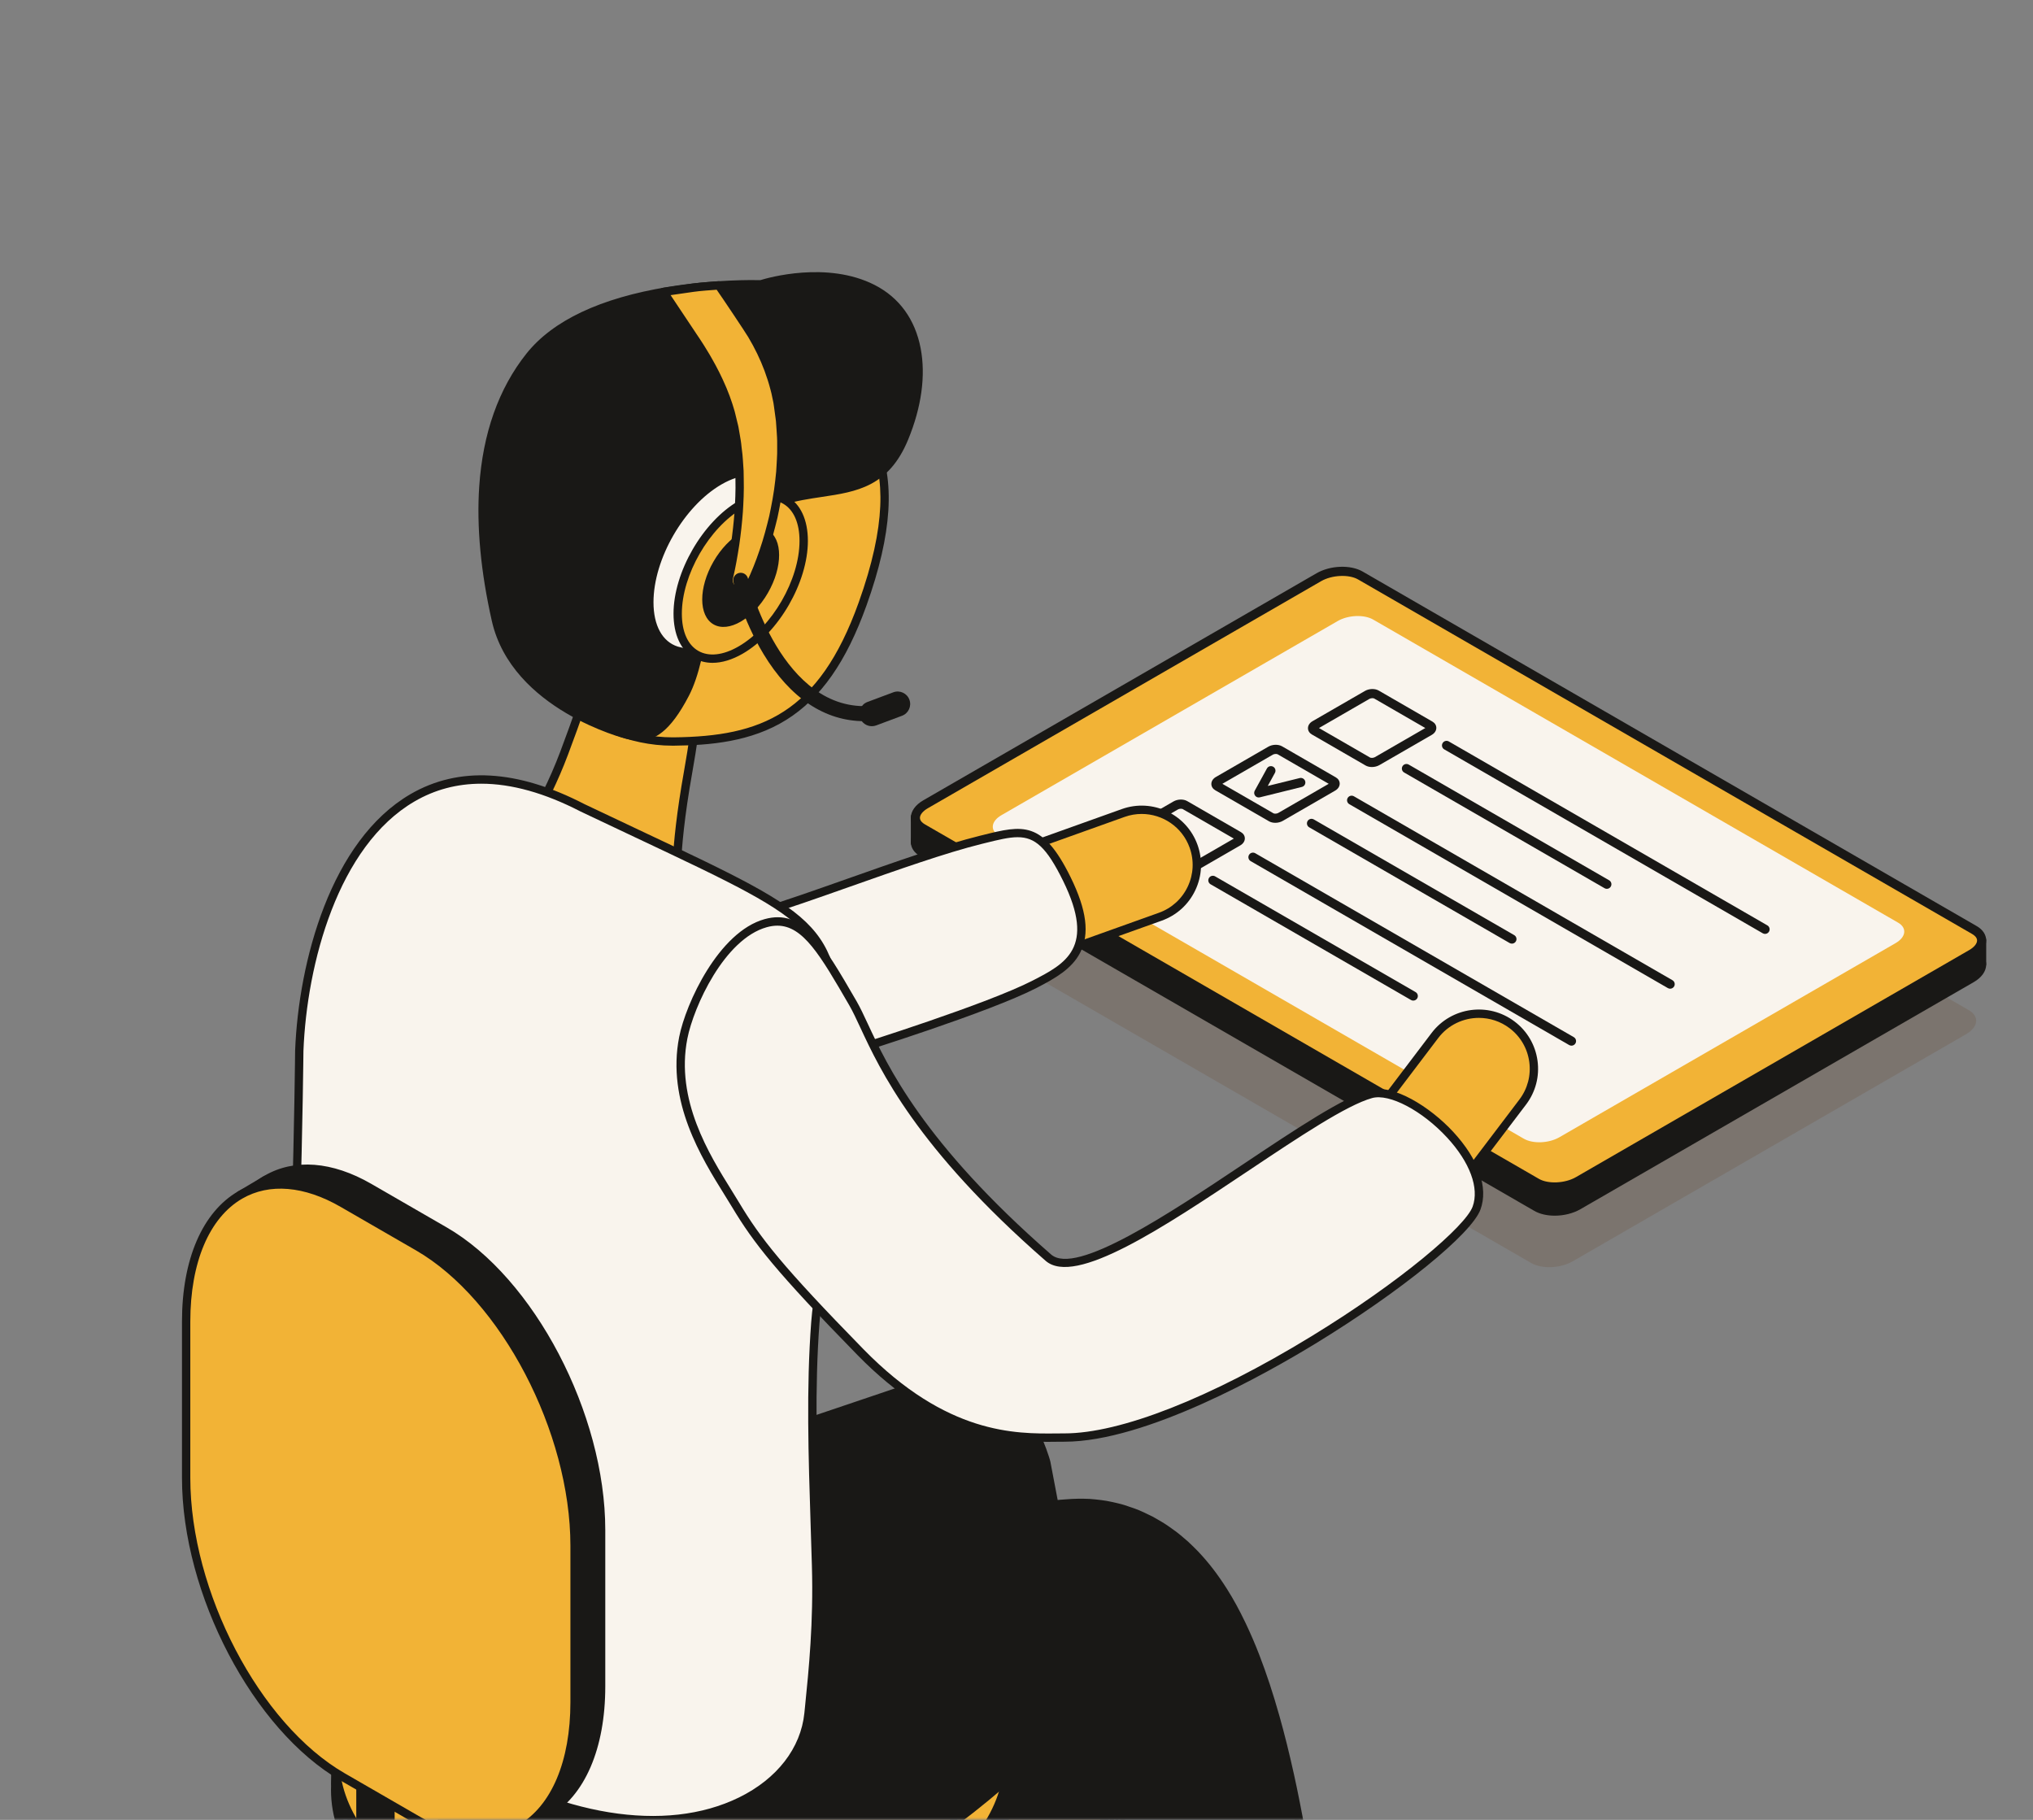 <?xml version="1.0" encoding="UTF-8"?> <svg xmlns="http://www.w3.org/2000/svg" width="391" height="350" viewBox="0 0 391 350" fill="none"><rect x="0" y="0" width="391" height="350" fill="#808080" stroke="none"/> <mask id="mask0" mask-type="alpha" maskUnits="userSpaceOnUse" x="0" y="0" width="391" height="350"> <rect width="391" height="350" fill="#C4C4C4"></rect> </mask> <g mask="url(#mask0)"> <path d="M129.874 457.172C126.065 457.172 122.976 454.082 122.976 450.274V354.107C122.976 350.299 126.065 347.21 129.874 347.21C133.682 347.21 136.772 350.299 136.772 354.107V450.274C136.772 454.085 133.682 457.172 129.874 457.172Z" fill="#191816"></path> <path d="M212.385 377.727C212.472 385.764 192.125 384.84 192.173 378.625C192.24 369.648 192.468 340.982 192.468 340.982C201.253 330.985 212.385 337.077 212.385 345.769V377.727Z" fill="#F2B336"></path> <path d="M202.244 384.327C199.206 384.327 196.145 383.708 194.015 382.476C191.817 381.202 191.365 379.675 191.371 378.622C191.438 369.645 191.666 340.976 191.666 340.976C191.666 340.783 191.74 340.597 191.865 340.453C196.068 335.669 201.432 333.892 206.222 335.695C210.39 337.264 213.188 341.313 213.188 345.769V377.724C213.207 379.72 212.158 381.391 210.149 382.562C208.131 383.74 205.199 384.327 202.244 384.327ZM193.267 341.29C193.241 344.373 193.039 370.197 192.975 378.632C192.969 379.55 193.588 380.374 194.817 381.086C198.532 383.239 205.728 383.284 209.341 381.176C210.842 380.3 211.6 379.142 211.583 377.737C211.583 377.734 211.583 377.73 211.583 377.727V345.769C211.583 341.98 209.2 338.534 205.654 337.196C201.593 335.666 196.979 337.196 193.267 341.29Z" fill="#191816"></path> <path d="M201.237 281.314L214.07 348.811C215.459 356.122 217.188 375.186 203.328 374.121C189.308 373.046 188.904 365.712 187.967 355.352L167.453 289.78C164.578 280.585 169.471 269.937 178.894 267.925C188.567 265.859 196.524 271.207 199.199 275.965C199.979 277.345 201.111 280.666 201.237 281.314Z" fill="#191816"></path> <path d="M204.416 374.965C204.041 374.965 203.659 374.949 203.267 374.92C188.82 373.813 188.114 365.94 187.219 355.975L187.178 355.506L166.689 290.015C165.12 284.993 165.756 279.305 168.39 274.794C170.735 270.777 174.405 268.057 178.727 267.136C189.411 264.855 197.383 271.095 199.902 275.567C200.72 277.024 201.881 280.409 202.026 281.16C202.026 281.16 202.026 281.16 202.026 281.163L214.859 348.66C215.594 352.519 217.557 365.593 212.016 371.788C210.13 373.9 207.576 374.965 204.416 374.965ZM183.125 268.275C181.816 268.275 180.456 268.41 179.061 268.708C175.185 269.536 171.887 271.984 169.772 275.606C167.363 279.732 166.782 284.942 168.22 289.536L188.734 355.108C188.75 355.163 188.763 355.217 188.766 355.275L188.817 355.827C189.709 365.754 190.299 372.311 203.392 373.316C206.562 373.563 209.062 372.684 210.823 370.714C216.001 364.923 213.781 351.573 213.284 348.955L200.45 281.458C200.345 280.909 199.241 277.662 198.503 276.353C196.408 272.638 190.559 268.275 183.125 268.275Z" fill="#191816"></path> <path d="M129.187 381.587C164.934 381.587 193.912 364.855 193.912 344.216C193.912 323.577 164.934 306.845 129.187 306.845C93.44 306.845 64.462 323.577 64.462 344.216C64.462 364.855 93.44 381.587 129.187 381.587Z" fill="#191816"></path> <path d="M129.187 382.36C112.468 382.36 95.746 378.686 83.019 371.336C70.535 364.13 63.66 354.499 63.66 344.219C63.66 333.94 70.535 324.308 83.019 317.099C108.477 302.402 149.9 302.402 175.358 317.099C187.842 324.305 194.717 333.937 194.717 344.216C194.717 354.496 187.842 364.127 175.358 371.336C162.627 378.683 145.906 382.36 129.187 382.36ZM83.818 369.947C108.833 384.391 149.537 384.388 174.553 369.947C186.52 363.036 193.11 353.899 193.11 344.216C193.11 334.533 186.52 325.396 174.553 318.488C149.537 304.045 108.833 304.045 83.818 318.488C71.851 325.399 65.261 334.537 65.261 344.219C65.264 353.902 71.854 363.039 83.818 369.947Z" fill="#191816"></path> <path d="M64.494 339.153V343.039L66.438 348.634L64.494 339.153Z" fill="#191816"></path> <path d="M66.435 349.436C66.102 349.436 65.793 349.227 65.678 348.897L63.734 343.298C63.705 343.215 63.689 343.125 63.689 343.035V339.153C63.689 338.743 64 338.396 64.411 338.354C64.821 338.313 65.194 338.589 65.277 338.993L67.221 348.473C67.305 348.887 67.054 349.295 66.647 349.407C66.58 349.426 66.506 349.436 66.435 349.436Z" fill="#191816"></path> <path d="M193.886 343.148L193.893 339.047L191.743 349.163L193.886 343.148Z" fill="#191816"></path> <path d="M191.746 349.965C191.672 349.965 191.602 349.956 191.528 349.933C191.121 349.818 190.874 349.407 190.963 348.996L193.113 338.881C193.2 338.48 193.575 338.21 193.982 338.249C194.39 338.29 194.701 338.637 194.701 339.047L194.695 343.144C194.695 343.234 194.679 343.327 194.647 343.411L192.503 349.426C192.385 349.76 192.077 349.965 191.746 349.965Z" fill="#191816"></path> <path d="M129.187 375.5C164.934 375.5 193.912 358.769 193.912 338.13C193.912 317.491 164.934 300.759 129.187 300.759C93.44 300.759 64.462 317.491 64.462 338.13C64.462 358.769 93.44 375.5 129.187 375.5Z" fill="#F2B336"></path> <path d="M129.187 376.274C112.465 376.274 95.746 372.6 83.019 365.25C70.535 358.044 63.66 348.413 63.66 338.13C63.66 327.85 70.535 318.219 83.019 311.01C108.477 296.312 149.9 296.312 175.358 311.01C187.842 318.216 194.717 327.847 194.717 338.13C194.717 348.409 187.842 358.041 175.358 365.25C162.627 372.597 145.906 376.274 129.187 376.274ZM83.818 363.861C108.833 378.301 149.537 378.301 174.553 363.861C186.52 356.95 193.11 347.813 193.11 338.13C193.11 328.447 186.52 319.31 174.553 312.399C149.537 297.955 108.833 297.955 83.818 312.399C71.851 319.31 65.261 328.447 65.261 338.13C65.264 347.813 71.854 356.95 83.818 363.861Z" fill="#191816"></path> <path d="M121.339 320.263L122.69 319.56L123.961 318.912L126.47 317.651L131.471 315.19C134.805 313.57 138.148 311.985 141.513 310.429C148.241 307.314 155.062 304.314 162.06 301.455C169.092 298.613 176.228 295.889 184.033 293.496C187.957 292.305 192.006 291.182 196.658 290.278C197.861 290.059 198.975 289.832 200.322 289.658L202.263 289.399C202.94 289.322 203.704 289.264 204.416 289.203L205.504 289.123L205.776 289.103L206.152 289.081C206.521 289.065 206.89 289.052 207.259 289.049C208 289.039 208.738 289.039 209.472 289.078C210.207 289.132 210.945 289.206 211.676 289.299C212.418 289.382 213.12 289.52 213.82 289.678C214.516 289.832 215.228 289.998 215.899 290.194C216.547 290.396 217.195 290.614 217.833 290.849C218.148 290.964 218.478 291.086 218.776 291.211L219.646 291.599C220.223 291.863 220.795 292.138 221.359 292.427C221.869 292.71 222.376 293.001 222.877 293.303C223.38 293.605 223.881 293.916 224.301 294.217C224.741 294.522 225.177 294.837 225.607 295.154C226.059 295.478 226.393 295.777 226.785 296.094L227.901 297.05C228.549 297.663 229.226 298.305 229.816 298.924C232.168 301.407 233.849 303.765 235.274 306.011C236.695 308.264 237.812 310.397 238.813 312.486C239.804 314.568 240.673 316.605 241.44 318.594C242.977 322.579 244.206 326.435 245.277 330.237C246.352 334.042 247.26 337.787 248.085 341.508C249.718 348.948 250.975 356.289 252.034 363.61C252.56 367.271 253.032 370.925 253.455 374.586C253.667 376.415 253.866 378.247 254.052 380.085L254.322 382.854L254.578 385.729C255.262 393.358 249.66 398.023 242.03 398.706C235.052 399.332 228.787 396.746 227.253 390.108L227.15 389.665L226.598 387.288L226.005 384.811C225.601 383.156 225.184 381.5 224.757 379.845C223.9 376.534 223.002 373.235 222.059 369.966C220.169 363.428 218.112 356.982 215.822 350.803C214.676 347.72 213.476 344.697 212.206 341.813C210.939 338.929 209.597 336.173 208.208 333.706C207.711 332.839 207.647 332.814 206.559 332.018C204.763 331.078 202.757 334.02 200.816 335.81C195.523 340.697 187.389 347.861 181.868 351.509C176.478 355.07 160.77 369.312 138.328 370.605C108.307 372.337 85.255 349.686 75.245 341.258C75.245 341.258 105.516 331.575 116.841 323.006C117.968 322.152 119.142 321.408 120.351 320.766L121.339 320.263Z" fill="#191816"></path> <path d="M240.032 399.595C232.941 399.595 227.83 396.143 226.473 390.285L225.819 387.468L225.228 384.997C224.834 383.377 224.414 381.712 223.984 380.044C223.114 376.678 222.206 373.364 221.289 370.188C219.229 363.065 217.195 356.815 215.071 351.082C213.823 347.726 212.645 344.8 211.474 342.137C210.149 339.125 208.818 336.42 207.512 334.097C207.121 333.417 207.121 333.417 206.213 332.756L206.145 332.708C205.289 332.332 203.935 333.757 202.735 335.018C202.289 335.486 201.824 335.974 201.362 336.401C197.701 339.779 188.522 348.076 182.311 352.179C181.55 352.68 180.546 353.427 179.381 354.29C172.384 359.481 157.818 370.284 138.376 371.407C126.393 372.1 114.076 368.972 101.775 362.115C91.483 356.379 83.154 349.157 77.642 344.377C76.593 343.465 75.602 342.609 74.732 341.874C74.507 341.685 74.405 341.393 74.463 341.104C74.52 340.818 74.726 340.584 75.005 340.494C75.306 340.398 105.275 330.754 116.36 322.367C117.506 321.501 118.721 320.725 119.979 320.061L123.595 318.197L126.11 316.932L131.115 314.468C134.462 312.842 137.846 311.238 141.177 309.698C148.309 306.396 155.04 303.454 161.758 300.708C167.96 298.199 175.426 295.292 183.799 292.726C187.274 291.67 191.499 290.461 196.507 289.485C196.783 289.434 197.043 289.386 197.303 289.338C198.211 289.168 199.151 288.994 200.223 288.856L202.161 288.596C202.744 288.529 203.364 288.478 203.964 288.43L206.113 288.276C206.498 288.26 206.877 288.247 207.252 288.24C207.968 288.231 208.738 288.228 209.524 288.269C210.287 288.324 211.041 288.401 211.786 288.497C212.45 288.574 213.136 288.693 214.002 288.885C214.651 289.03 215.411 289.206 216.13 289.415C216.803 289.626 217.467 289.851 218.116 290.085L218.26 290.136C218.542 290.242 218.831 290.348 219.097 290.461L219.983 290.855C220.576 291.128 221.16 291.41 221.731 291.699C222.277 292.001 222.797 292.302 223.3 292.604C223.737 292.864 224.298 293.207 224.783 293.557C225.212 293.855 225.658 294.176 226.095 294.497C226.441 294.744 226.727 294.984 227.006 295.215C227.102 295.295 227.202 295.379 227.301 295.459L228.43 296.425C228.44 296.434 228.45 296.441 228.459 296.45C229.178 297.127 229.82 297.74 230.407 298.353C232.457 300.515 234.17 302.739 235.964 305.562C237.218 307.545 238.357 309.63 239.55 312.12C240.529 314.177 241.421 316.252 242.204 318.286C243.593 321.883 244.854 325.714 246.063 330C247.042 333.462 247.963 337.164 248.88 341.316C250.369 348.098 251.665 355.349 252.839 363.476C253.353 367.04 253.834 370.743 254.264 374.474C254.476 376.315 254.678 378.17 254.861 379.986L255.13 382.758L255.387 385.639C255.733 389.515 254.559 392.883 251.992 395.379C249.602 397.702 246.188 399.124 242.114 399.486C241.398 399.566 240.705 399.595 240.032 399.595ZM205.837 331.027C206.2 331.027 206.562 331.113 206.931 331.306C206.967 331.325 207.002 331.344 207.034 331.37L207.159 331.46C208.208 332.227 208.365 332.361 208.908 333.305C210.242 335.679 211.599 338.428 212.944 341.489C214.131 344.178 215.318 347.132 216.579 350.52C218.719 356.292 220.762 362.577 222.835 369.742C223.756 372.931 224.667 376.264 225.54 379.643C225.973 381.317 226.393 382.992 226.791 384.622L227.384 387.099L228.039 389.925C229.348 395.581 234.555 398.565 241.963 397.904C249.74 397.208 254.379 392.457 253.783 385.796L253.526 382.921L253.256 380.159C253.074 378.353 252.871 376.508 252.66 374.673C252.23 370.954 251.752 367.271 251.242 363.72C250.071 355.631 248.784 348.419 247.305 341.675C246.394 337.552 245.479 333.882 244.511 330.449C243.314 326.214 242.066 322.428 240.696 318.877C239.929 316.878 239.053 314.841 238.094 312.823C236.929 310.391 235.819 308.36 234.6 306.432C233.432 304.593 231.767 302.139 229.239 299.47C228.687 298.889 228.065 298.298 227.368 297.641L226.268 296.701C226.175 296.627 226.075 296.54 225.973 296.457C225.706 296.236 225.453 296.024 225.145 295.802C224.712 295.482 224.279 295.17 223.849 294.872C223.406 294.551 222.88 294.234 222.472 293.99C221.982 293.695 221.481 293.406 220.974 293.127C220.448 292.86 219.883 292.588 219.319 292.328L218.456 291.943C218.228 291.847 217.962 291.75 217.702 291.654L217.561 291.603C216.938 291.375 216.3 291.16 215.664 290.961C215.007 290.769 214.275 290.602 213.653 290.461C212.844 290.281 212.209 290.169 211.593 290.098C210.868 290.005 210.14 289.931 209.421 289.88C208.699 289.841 207.961 289.845 207.275 289.854C206.915 289.861 206.553 289.87 206.19 289.886L205.561 289.925L204.089 290.037C203.502 290.085 202.895 290.133 202.356 290.197L200.428 290.457C199.398 290.589 198.522 290.752 197.595 290.923C197.332 290.971 197.069 291.019 196.803 291.067C191.878 292.026 187.701 293.22 184.268 294.262C175.955 296.81 168.531 299.704 162.361 302.197C155.669 304.93 148.96 307.863 141.85 311.154C138.53 312.691 135.155 314.292 131.821 315.912L126.826 318.37L123.056 320.272L121.712 320.972C121.712 320.972 121.712 320.972 121.708 320.972L120.727 321.479C119.552 322.101 118.407 322.829 117.332 323.644C107.271 331.254 82.965 339.558 76.862 341.572C77.443 342.073 78.059 342.606 78.694 343.157C90.058 353.013 111.214 371.362 138.286 369.799C157.254 368.705 171.556 358.095 178.429 352.997C179.612 352.118 180.633 351.361 181.428 350.835C187.54 346.796 196.645 338.566 200.274 335.217C200.698 334.825 201.144 334.36 201.57 333.908C202.876 332.544 204.32 331.027 205.837 331.027Z" fill="#191816"></path> <path d="M174.078 267.203C182.474 262.776 192.869 265.991 197.297 274.387C201.307 281.991 199.042 291.234 192.346 296.197L123.608 347.274C113.065 355.105 94.999 352.426 83.106 346.853C69.101 340.292 53.057 312.694 63.599 304.863C64.555 304.154 174.078 267.203 174.078 267.203Z" fill="#191816"></path> <path d="M106.289 352.981C98.15 352.981 89.567 350.771 82.766 347.582C72.197 342.631 60.67 326.294 59.492 314.6C59.021 309.925 60.275 306.335 63.121 304.221C64.077 303.512 140.763 277.598 173.764 266.462C177.999 264.248 182.843 263.806 187.415 265.217C192.006 266.639 195.766 269.76 198.009 274.011C200.024 277.833 200.598 282.257 199.619 286.46C198.654 290.621 196.241 294.307 192.824 296.839L124.086 347.919C119.244 351.515 112.914 352.981 106.289 352.981ZM64.026 305.546C61.661 307.336 60.673 310.327 61.087 314.436C62.197 325.467 73.481 341.46 83.446 346.128C89.683 349.051 97.139 350.931 103.905 351.29C111.817 351.708 118.462 350.097 123.13 346.632L191.868 295.555C198.298 290.788 200.325 281.849 196.588 274.762C194.547 270.893 191.121 268.047 186.94 266.754C182.76 265.461 178.326 265.872 174.453 267.916C174.415 267.935 174.376 267.954 174.335 267.967C137.221 280.486 66.695 304.356 64.026 305.546ZM64.077 305.511C64.074 305.514 64.067 305.517 64.064 305.52C64.067 305.517 64.074 305.514 64.077 305.511ZM174.078 267.203H174.081H174.078Z" fill="#191816"></path> <g opacity="0.4"> <path opacity="0.4" d="M294.493 242.908L176.383 174.718C174.335 173.538 174.591 171.472 176.956 170.105L252.594 126.436C254.959 125.072 258.536 124.921 260.58 126.105L378.687 194.295C380.735 195.476 380.479 197.542 378.114 198.909L302.479 242.574C300.114 243.941 296.538 244.089 294.493 242.908Z" fill="#653814"></path> </g> <path d="M295.54 232.121L177.434 163.932C175.385 162.751 175.642 160.685 178.006 159.318L253.645 115.649C256.009 114.286 259.586 114.135 261.631 115.319L379.737 183.509C381.786 184.689 381.529 186.755 379.165 188.122L303.526 231.791C301.165 233.154 297.588 233.302 295.54 232.121Z" fill="#191816"></path> <path d="M299.018 233.801C297.563 233.801 296.169 233.499 295.101 232.884L176.994 164.694C175.821 164.016 175.174 163.036 175.174 161.929C175.174 160.667 176.046 159.438 177.571 158.559L253.206 114.89C255.851 113.362 259.748 113.218 262.07 114.56L380.176 182.75C381.35 183.428 381.996 184.408 381.996 185.515C381.996 186.776 381.125 188.006 379.6 188.884L303.965 232.55C302.535 233.379 300.736 233.801 299.018 233.801ZM295.979 231.363C297.75 232.385 301.007 232.234 303.087 231.032L378.725 187.363C379.674 186.815 380.243 186.123 380.243 185.515C380.243 184.939 379.73 184.521 379.301 184.271L261.195 116.081C259.424 115.059 256.167 115.21 254.087 116.412L178.445 160.081C177.497 160.629 176.928 161.321 176.928 161.929C176.928 162.505 177.441 162.923 177.869 163.173L295.979 231.363Z" fill="#191816"></path> <path d="M187.531 167.059L176.056 157.165V162.052L187.531 167.059Z" fill="#191816"></path> <path d="M187.531 167.937C187.412 167.937 187.296 167.912 187.18 167.863L175.705 162.856C175.385 162.716 175.178 162.4 175.178 162.052V157.165C175.178 156.82 175.378 156.508 175.691 156.367C176.004 156.223 176.369 156.276 176.629 156.501L188.104 166.398C188.434 166.683 188.505 167.164 188.273 167.529C188.108 167.789 187.823 167.937 187.531 167.937ZM176.935 161.479L182.56 163.935L176.935 159.083V161.479Z" fill="#191816"></path> <path d="M381.121 185.434V180.793L369.576 190.086L381.121 185.434Z" fill="#191816"></path> <path d="M369.576 190.964C369.271 190.964 368.979 190.806 368.817 190.529C368.596 190.153 368.684 189.671 369.025 189.401L380.57 180.108C380.834 179.893 381.195 179.855 381.501 179.999C381.807 180.146 382 180.452 382 180.789V185.431C382 185.789 381.782 186.112 381.448 186.246L369.903 190.898C369.798 190.943 369.689 190.964 369.576 190.964ZM380.243 182.63L374.741 187.061L380.243 184.844V182.63Z" fill="#191816"></path> <path d="M295.54 227.48L177.434 159.29C175.385 158.11 175.642 156.044 178.006 154.677L253.645 111.008C256.009 109.645 259.586 109.493 261.631 110.678L379.737 178.867C381.786 180.048 381.529 182.114 379.165 183.481L303.526 227.15C301.165 228.513 297.588 228.664 295.54 227.48Z" fill="#F2B336"></path> <path d="M299.018 229.16C297.564 229.16 296.169 228.858 295.101 228.243L176.995 160.053C175.821 159.375 175.175 158.394 175.175 157.288C175.175 156.026 176.046 154.797 177.571 153.918L253.206 110.249C255.851 108.721 259.748 108.576 262.07 109.919L380.177 178.109C381.35 178.787 381.996 179.767 381.996 180.874C381.996 182.135 381.125 183.365 379.6 184.243L303.965 227.909C302.535 228.738 300.736 229.16 299.018 229.16ZM295.979 226.721C297.75 227.744 301.007 227.593 303.087 226.391L378.725 182.722C379.674 182.174 380.243 181.482 380.243 180.874C380.243 180.297 379.73 179.879 379.302 179.63L261.195 111.44C259.425 110.418 256.168 110.569 254.088 111.77L178.446 155.44C177.497 155.988 176.928 156.68 176.928 157.288C176.928 157.864 177.441 158.282 177.869 158.531L295.979 226.721Z" fill="#191816"></path> <path d="M293.08 219.002L192.12 160.713C190.37 159.701 190.588 157.938 192.612 156.771L257.271 119.44C259.291 118.274 262.348 118.147 264.097 119.156L365.058 177.445C366.808 178.456 366.59 180.22 364.566 181.387L299.907 218.718C297.887 219.884 294.83 220.011 293.08 219.002Z" fill="#F9F4ED"></path> <path d="M263.855 147.516C263.412 147.516 262.98 147.418 262.636 147.218L252.306 141.252C251.832 140.978 251.558 140.539 251.558 140.043C251.558 139.513 251.877 139.021 252.433 138.701L262.506 132.886C263.314 132.419 264.431 132.387 265.165 132.812L275.495 138.778C275.969 139.052 276.244 139.492 276.244 139.987C276.244 140.517 275.924 141.009 275.369 141.329L265.295 147.144C264.867 147.39 264.354 147.516 263.855 147.516ZM253.673 140.015L263.511 145.696C263.662 145.784 264.129 145.788 264.414 145.623L274.125 140.015L264.287 134.334C264.132 134.246 263.669 134.242 263.384 134.407L253.673 140.015Z" fill="#191816"></path> <path d="M245.272 158.243C244.829 158.243 244.397 158.145 244.053 157.944L233.723 151.979C233.249 151.704 232.975 151.265 232.975 150.77C232.975 150.239 233.295 149.747 233.85 149.428L243.923 143.609C244.731 143.142 245.848 143.114 246.583 143.536L256.912 149.502C257.387 149.776 257.661 150.215 257.661 150.71C257.661 151.241 257.341 151.733 256.786 152.052L246.713 157.871C246.288 158.117 245.771 158.243 245.272 158.243ZM235.094 150.742L244.935 156.423C245.086 156.511 245.553 156.514 245.838 156.349L255.549 150.742L245.711 145.06C245.557 144.973 245.093 144.969 244.808 145.134L235.094 150.742Z" fill="#191816"></path> <path d="M227.026 168.776C226.584 168.776 226.152 168.678 225.807 168.478L215.478 162.512C215.003 162.238 214.729 161.799 214.729 161.303C214.729 160.773 215.049 160.281 215.604 159.961L225.677 154.143C226.485 153.675 227.603 153.644 228.337 154.069L238.667 160.035C239.141 160.309 239.415 160.748 239.415 161.244C239.415 161.774 239.095 162.266 238.54 162.586L228.467 168.404C228.038 168.653 227.525 168.776 227.026 168.776ZM216.844 161.279L226.686 166.96C226.837 167.048 227.304 167.051 227.589 166.886L237.3 161.279L227.459 155.597C227.304 155.509 226.84 155.506 226.556 155.671L216.844 161.279Z" fill="#191816"></path> <path d="M339.469 179.609C339.321 179.609 339.17 179.57 339.03 179.493L277.768 144.122C277.347 143.88 277.203 143.342 277.449 142.921C277.691 142.499 278.229 142.359 278.647 142.598L339.908 177.968C340.33 178.21 340.474 178.748 340.228 179.17C340.066 179.451 339.771 179.609 339.469 179.609Z" fill="#191816"></path> <path d="M309.039 170.941C308.891 170.941 308.74 170.902 308.599 170.821L270.056 148.57C269.635 148.328 269.491 147.79 269.733 147.369C269.976 146.947 270.513 146.807 270.935 147.046L309.478 169.297C309.899 169.539 310.043 170.077 309.801 170.498C309.639 170.783 309.344 170.941 309.039 170.941Z" fill="#191816"></path> <path d="M321.213 190.149C321.065 190.149 320.914 190.11 320.774 190.03L259.512 154.663C259.091 154.42 258.947 153.883 259.193 153.465C259.435 153.043 259.973 152.903 260.391 153.141L321.652 188.512C322.074 188.754 322.218 189.292 321.975 189.713C321.81 189.991 321.515 190.149 321.213 190.149Z" fill="#191816"></path> <path d="M290.783 181.481C290.635 181.481 290.484 181.443 290.343 181.365L251.8 159.114C251.379 158.872 251.235 158.334 251.477 157.916C251.719 157.495 252.257 157.351 252.679 157.593L291.222 179.844C291.643 180.087 291.787 180.624 291.541 181.042C291.383 181.323 291.088 181.481 290.783 181.481Z" fill="#191816"></path> <path d="M302.24 201.104C302.092 201.104 301.941 201.065 301.801 200.988L240.539 165.614C240.118 165.372 239.974 164.834 240.216 164.416C240.459 163.995 240.996 163.854 241.418 164.093L302.679 199.463C303.101 199.706 303.245 200.243 302.999 200.665C302.837 200.946 302.542 201.104 302.24 201.104Z" fill="#191816"></path> <path d="M271.81 192.436C271.662 192.436 271.511 192.398 271.37 192.317L232.827 170.066C232.406 169.824 232.262 169.286 232.508 168.868C232.75 168.446 233.288 168.302 233.706 168.545L272.249 190.796C272.67 191.038 272.814 191.576 272.572 191.997C272.41 192.278 272.115 192.436 271.81 192.436Z" fill="#191816"></path> <path d="M242.089 153.37C241.822 153.37 241.562 153.247 241.393 153.025C241.179 152.748 241.151 152.372 241.319 152.066L243.663 147.797C243.895 147.372 244.429 147.218 244.854 147.45C245.279 147.681 245.434 148.215 245.202 148.641L243.825 151.153L249.966 149.635C250.437 149.519 250.915 149.807 251.031 150.278C251.147 150.749 250.859 151.227 250.388 151.342L242.303 153.342C242.233 153.359 242.159 153.37 242.089 153.37Z" fill="#191816"></path> <path d="M188.557 188.349C183.825 188.83 179.195 186.055 177.521 181.374C175.551 175.865 178.419 169.802 183.928 167.832L216.017 156.356C221.529 154.386 227.59 157.254 229.56 162.763C231.53 168.271 228.661 174.335 223.153 176.305L191.063 187.781C190.235 188.076 189.395 188.262 188.557 188.349Z" fill="#F2B336"></path> <path d="M187.476 189.206C182.705 189.206 178.403 186.222 176.766 181.644C175.74 178.778 175.894 175.682 177.196 172.933C178.499 170.18 180.793 168.101 183.661 167.078L215.751 155.602C221.667 153.487 228.206 156.58 230.32 162.496C231.343 165.361 231.193 168.457 229.89 171.207C228.587 173.96 226.293 176.039 223.425 177.062L191.336 188.538C190.463 188.849 189.555 189.058 188.64 189.148C188.249 189.186 187.861 189.206 187.476 189.206ZM219.572 156.538C218.481 156.538 217.371 156.721 216.287 157.109L184.197 168.586C181.733 169.468 179.763 171.252 178.643 173.616C177.524 175.981 177.392 178.641 178.274 181.101C179.795 185.352 183.988 188.009 188.474 187.55C189.26 187.47 190.039 187.293 190.79 187.024L222.88 175.548C225.344 174.669 227.314 172.882 228.433 170.517C229.553 168.152 229.685 165.493 228.802 163.032C227.375 159.034 223.595 156.538 219.572 156.538Z" fill="#191816"></path> <path d="M198.981 189.292C189.86 193.992 164.18 201.991 164.18 201.991C155.88 202.758 134.243 206.425 133.477 198.125C132.71 189.825 124.881 181.836 146.538 175.406C157.16 172.253 177.039 164.386 188.625 161.521C196.716 159.522 199.94 158.406 205.18 169.057C211.692 182.301 205.664 185.846 198.981 189.292Z" fill="#F9F4ED"></path> <path d="M146.242 204.262C141.385 204.262 136.983 203.656 134.59 201.708C133.451 200.781 132.809 199.601 132.678 198.199C132.533 196.626 132.11 195.019 131.702 193.463C129.97 186.854 128.18 180.02 146.31 174.637C150.654 173.347 156.57 171.261 162.833 169.051C172.044 165.801 181.569 162.438 188.435 160.741L189.048 160.59C196.684 158.694 200.515 157.745 205.905 168.704C209.007 175.015 209.591 179.625 207.746 183.216C206.152 186.315 203.001 188.124 199.353 190.004C190.277 194.685 165.473 202.427 164.424 202.754C164.37 202.77 164.315 202.783 164.26 202.786C163.221 202.883 161.989 203.024 160.561 203.184C156.349 203.665 151.071 204.262 146.242 204.262ZM195.718 161.011C194.011 161.011 192.013 161.508 189.433 162.146L188.82 162.297C182.031 163.975 172.544 167.325 163.369 170.562C157.087 172.779 151.151 174.874 146.769 176.173C130.127 181.114 131.577 186.645 133.258 193.056C133.682 194.673 134.121 196.347 134.279 198.051C134.368 199.023 134.802 199.812 135.604 200.464C139.855 203.922 152.701 202.462 160.375 201.593C161.774 201.432 162.984 201.298 164.023 201.198C165.614 200.701 189.911 193.065 198.615 188.58L198.984 189.292L198.615 188.58C204.881 185.349 210.801 182.298 204.464 169.413C201.272 162.923 199.064 161.011 195.718 161.011Z" fill="#191816"></path> <path d="M114.592 176.706C113.697 176.706 112.792 176.597 111.884 176.372C105.907 174.88 97.267 169.134 98.756 163.157C98.756 163.157 104.165 156.368 108.513 144.802C113.704 130.993 114.579 126.643 114.579 126.643C116.071 120.666 120.361 116.938 126.335 118.426C132.312 119.918 135.947 125.969 134.455 131.946C134.455 131.946 134.275 137.619 132.347 148.431C129.238 165.855 130.275 172.127 130.275 172.127C129.014 177.197 119.591 176.706 114.592 176.706Z" fill="#F2B336"></path> <path d="M117.352 177.521C116.819 177.521 116.306 177.517 115.812 177.514C115.382 177.511 114.974 177.508 114.592 177.508C113.62 177.508 112.645 177.386 111.692 177.149C108.371 176.321 104.656 174.367 101.996 172.05C98.669 169.15 97.242 165.923 97.983 162.961C98.012 162.849 98.063 162.746 98.134 162.656C98.188 162.589 103.52 155.816 107.768 144.52C112.876 130.929 113.793 126.527 113.8 126.483C113.803 126.47 113.806 126.46 113.806 126.447C115.513 119.601 120.509 116.145 126.534 117.647C129.633 118.42 132.245 120.351 133.887 123.088C135.517 125.802 136.002 128.982 135.257 132.055C135.225 132.832 134.952 138.411 133.143 148.569C130.111 165.579 131.061 171.935 131.07 171.996C131.086 172.102 131.083 172.214 131.058 172.32C129.854 177.142 122.793 177.521 117.352 177.521ZM99.497 163.513C98.833 166.616 101.422 169.429 103.046 170.844C105.526 173.003 108.987 174.826 112.077 175.596C112.905 175.801 113.749 175.907 114.589 175.907C114.974 175.907 115.388 175.91 115.818 175.913C120.499 175.945 128.295 176 129.457 172.076C129.309 170.912 128.709 164.261 131.558 148.29C133.454 137.66 133.65 131.978 133.653 131.921C133.656 131.863 133.663 131.808 133.676 131.751C134.346 129.068 133.929 126.287 132.504 123.916C131.08 121.545 128.818 119.873 126.136 119.203C119.982 117.669 116.533 122.129 115.359 126.819C115.282 127.192 114.294 131.693 109.26 145.084C105.218 155.855 100.325 162.442 99.497 163.513Z" fill="#191816"></path> <path d="M162.547 211.099C164.097 228.03 157.815 241.036 156.814 254.328C155.688 269.289 156.471 284.621 156.952 301.122C157.289 312.659 156.236 322.201 155.502 329.528C153.689 347.543 124.718 360.935 87.421 337.546C47.978 312.813 51.074 293.938 54.077 276.681C57.012 259.802 57.561 202.078 57.561 202.078C58.617 175.006 73.343 135.363 112.026 155.355C163.885 180.03 159.249 175.115 162.547 211.099Z" fill="#F9F4ED"></path> <path d="M125.443 350.841C123.306 350.841 121.115 350.703 118.879 350.424C108.596 349.147 97.867 345.041 86.994 338.223C46.929 313.105 50.307 293.679 53.288 276.543C56.178 259.92 56.756 202.645 56.759 202.071C57.429 184.868 63.638 161.649 78.925 152.743C88.22 147.33 99.481 147.969 112.391 154.642C116.177 156.442 119.681 158.098 122.908 159.618C141.6 168.435 150.984 172.859 156.005 178.355C161.107 183.934 161.633 190.409 162.685 203.303C162.874 205.607 163.086 208.215 163.343 211.029C164.315 221.655 162.274 230.6 160.301 239.249C159.111 244.469 157.985 249.4 157.61 254.389C156.66 267.033 157.077 279.96 157.517 293.646C157.597 296.104 157.677 298.587 157.748 301.099C158.068 312.082 157.148 321.151 156.41 328.438L156.291 329.612C155.556 336.917 150.648 343.302 142.829 347.129C137.808 349.587 131.885 350.841 125.443 350.841ZM92.557 150.722C87.915 150.722 83.632 151.857 79.731 154.129C65.004 162.705 59.014 185.336 58.36 202.11C58.353 202.665 57.776 260.071 54.866 276.819C51.972 293.457 48.693 312.319 87.844 336.869C107.691 349.314 127.984 352.612 142.129 345.689C149.441 342.108 154.023 336.192 154.703 329.451L154.822 328.277C155.556 321.036 156.467 312.027 156.15 301.148C156.076 298.639 155.996 296.159 155.919 293.701C155.476 279.969 155.059 267.001 156.015 254.271C156.4 249.16 157.536 244.174 158.742 238.893C160.686 230.365 162.701 221.546 161.752 211.176C161.492 208.356 161.28 205.741 161.091 203.435C160.067 190.903 159.554 184.615 154.825 179.436C150.015 174.175 140.731 169.795 122.228 161.069C119.001 159.548 115.494 157.892 111.682 156.08C104.772 152.509 98.381 150.722 92.557 150.722Z" fill="#191816"></path> <path d="M83.731 380.461C81.174 380.461 78.617 379.8 76.266 378.478C71.415 375.748 68.521 370.794 68.521 365.227V342.734C68.521 340.697 70.173 339.044 72.21 339.044C74.248 339.044 75.9 340.697 75.9 342.734V365.227C75.9 368.092 77.392 370.64 79.888 372.045C82.384 373.45 85.335 373.402 87.787 371.917L90.488 370.277C92.23 369.222 94.499 369.777 95.557 371.519C96.613 373.261 96.058 375.529 94.316 376.588L91.614 378.228C89.157 379.713 86.446 380.461 83.731 380.461Z" fill="#191816"></path> <path d="M71.004 338.704L85.512 347.081C102.134 356.677 115.609 346.491 115.609 324.327V294.259C115.609 272.096 102.134 246.346 85.512 236.75L71.004 228.373C54.381 218.777 40.906 228.963 40.906 251.126V281.195C40.903 303.358 54.378 329.108 71.004 338.704Z" fill="#191816"></path> <path d="M97.476 351.486C93.591 351.486 89.384 350.241 85.108 347.774L70.6 339.397C53.785 329.689 40.101 303.579 40.101 281.195V251.126C40.101 239.178 44.041 230.054 50.907 226.088C56.627 222.784 63.907 223.349 71.405 227.677L85.913 236.054C102.731 245.762 116.411 271.875 116.411 294.259V324.328C116.411 336.275 112.472 345.4 105.606 349.365C103.148 350.783 100.405 351.486 97.476 351.486ZM59.04 225.572C56.39 225.572 53.913 226.204 51.709 227.478C45.353 231.148 41.705 239.766 41.705 251.126V281.195C41.705 303.069 55.026 328.556 71.402 338.011L85.91 346.388C92.888 350.418 99.597 350.979 104.804 347.976C111.159 344.306 114.807 335.688 114.807 324.328V294.259C114.807 272.385 101.486 246.898 85.111 237.446L70.603 229.069C66.58 226.746 62.646 225.572 59.04 225.572Z" fill="#191816"></path> <path d="M105.115 348.721L101.493 350.796L104.281 346.504L105.115 348.721Z" fill="#191816"></path> <path d="M101.493 351.598C101.278 351.598 101.066 351.512 100.909 351.348C100.655 351.079 100.617 350.671 100.819 350.36L103.61 346.067C103.774 345.814 104.066 345.676 104.371 345.708C104.672 345.74 104.929 345.939 105.035 346.224L105.866 348.441C106.004 348.81 105.853 349.224 105.513 349.42L101.89 351.493C101.765 351.563 101.627 351.598 101.493 351.598ZM104.088 348.271L103.973 348.448L104.123 348.361L104.088 348.271Z" fill="#191816"></path> <path d="M51.119 226.894L46.12 229.868L57.138 232.556L51.119 226.894Z" fill="#191816"></path> <path d="M57.138 233.358C57.073 233.358 57.009 233.352 56.948 233.336L45.931 230.647C45.613 230.57 45.376 230.311 45.328 229.987C45.279 229.666 45.43 229.345 45.713 229.178L50.711 226.207C51.019 226.024 51.411 226.066 51.67 226.313L57.689 231.972C57.956 232.223 58.02 232.621 57.847 232.938C57.702 233.201 57.426 233.358 57.138 233.358ZM48.218 229.553L54.372 231.055L51.01 227.895L48.218 229.553Z" fill="#191816"></path> <path d="M65.899 341.736L80.407 350.113C97.03 359.709 110.505 349.523 110.505 327.359V297.291C110.505 275.128 97.03 249.378 80.407 239.782L65.899 231.405C49.277 221.809 35.799 231.995 35.799 254.158V284.227C35.802 306.39 49.277 332.14 65.899 341.736Z" fill="#F2B336"></path> <path d="M92.375 354.518C88.489 354.518 84.283 353.273 80.007 350.806L65.498 342.429C48.68 332.721 35 306.608 35 284.223V254.155C35 242.207 38.94 233.083 45.806 229.117C51.529 225.812 58.806 226.377 66.304 230.705L80.812 239.082C97.63 248.791 111.313 274.903 111.313 297.288V327.356C111.313 339.304 107.374 348.429 100.508 352.394C98.047 353.812 95.301 354.518 92.375 354.518ZM66.3 341.04L80.809 349.417C87.787 353.446 94.495 354.011 99.702 351.005C106.058 347.334 109.706 338.717 109.706 327.356V297.291C109.706 275.416 96.385 249.929 80.007 240.475L65.498 232.098C58.52 228.068 51.812 227.503 46.605 230.509C40.249 234.18 36.601 242.797 36.601 254.158V284.227C36.604 306.101 49.925 331.588 66.3 341.04Z" fill="#191816"></path> <path d="M165.906 116.142C157.831 138.687 145.78 142.435 129.614 142.605C113.575 142.771 95.4 129.258 95.4 102.016C95.4 77.556 129.748 55.579 150.301 69.291C161.245 76.593 178.053 82.227 165.906 116.142Z" fill="#F2B336"></path> <path d="M129.319 143.407C121.022 143.407 112.703 139.874 106.446 133.682C101.04 128.334 94.598 118.497 94.598 102.016C94.598 95.635 96.882 89.086 101.204 83.08C105.195 77.536 110.858 72.628 117.156 69.259C129.161 62.836 141.719 62.598 150.747 68.624C151.86 69.368 153.018 70.083 154.247 70.841C159.512 74.094 165.483 77.777 168.643 84.531C172.243 92.214 171.595 102.642 166.66 116.415C162.762 127.298 157.857 134.301 151.219 138.446C144.427 142.691 136.489 143.336 129.62 143.407C129.521 143.407 129.418 143.407 129.319 143.407ZM135.668 65.874C129.986 65.874 123.887 67.478 117.91 70.674C104.922 77.62 96.199 90.216 96.199 102.016C96.199 117.942 102.385 127.407 107.572 132.543C113.53 138.44 121.439 141.806 129.315 141.806C129.412 141.806 129.505 141.806 129.601 141.806C146.294 141.632 157.462 137.333 165.146 115.876L165.9 116.145L165.146 115.876C175.827 86.058 163.911 78.701 153.397 72.21C152.159 71.444 150.988 70.722 149.849 69.965C145.768 67.231 140.897 65.874 135.668 65.874Z" fill="#191816"></path> <path d="M146.342 54.68C146.342 54.68 113.8 53.516 101.871 68.511C90.228 83.148 91.932 103.983 95.371 119.226C98.811 134.468 117.521 140.628 120.63 141.312C123.492 141.941 127.009 142.605 131.766 133.477C136.55 124.298 135.103 106.572 142.518 100.531C154.603 90.684 167.655 99.421 173.914 84.261C178.929 72.111 177.225 60.298 167.857 55.518C158.485 50.737 146.342 54.68 146.342 54.68Z" fill="#191816"></path> <path d="M122.969 142.418C122.122 142.418 121.288 142.277 120.457 142.094C120.239 142.046 98.451 136.522 94.588 119.402C92.464 109.985 91.649 101.297 92.166 93.588C92.856 83.324 95.907 74.719 101.242 68.014C106.318 61.636 115.471 57.318 128.449 55.184C137.355 53.718 145.097 53.849 146.23 53.878C147.67 53.432 159.089 50.147 168.219 54.805C172.945 57.215 176.003 61.424 177.065 66.978C178.069 72.23 177.235 78.313 174.652 84.569C170.905 93.645 164.69 94.576 158.11 95.561C153.156 96.302 148.036 97.069 143.021 101.156C138.915 104.502 137.618 111.991 136.367 119.232C135.456 124.494 134.516 129.935 132.475 133.849C128.847 140.814 125.834 142.418 122.969 142.418ZM144.885 55.463C138.523 55.463 112.635 56.268 102.5 69.009C93.385 80.469 91.248 97.303 96.154 119.046C99.317 133.076 116.398 139.557 120.8 140.526C123.351 141.087 126.527 141.786 131.054 133.105C132.979 129.409 133.9 124.092 134.789 118.953C136.091 111.42 137.439 103.633 142.011 99.908C147.365 95.545 152.951 94.711 157.876 93.973C164.257 93.017 169.772 92.192 173.173 83.953C178.316 71.495 176.086 60.616 167.491 56.23C158.537 51.658 146.708 55.402 146.589 55.441C146.499 55.469 146.406 55.482 146.313 55.479C146.274 55.479 145.768 55.463 144.885 55.463Z" fill="#191816"></path> <path d="M139.414 111.913C140.544 108.511 139.271 105.027 136.572 104.131C133.873 103.235 130.769 105.267 129.64 108.669C128.511 112.071 129.784 115.555 132.483 116.451C135.182 117.347 138.285 115.315 139.414 111.913Z" fill="#F2B336"></path> <path d="M270.472 240.95C266.77 243.94 261.377 244.145 257.418 241.142C252.756 237.606 251.845 230.962 255.38 226.3L275.978 199.148C279.517 194.487 286.161 193.575 290.819 197.111C295.481 200.647 296.392 207.291 292.857 211.953L272.259 239.105C271.727 239.804 271.127 240.42 270.472 240.95Z" fill="#F2B336"></path> <path d="M263.825 244.103C261.402 244.103 258.977 243.33 256.93 241.777C254.504 239.939 252.942 237.263 252.528 234.247C252.114 231.231 252.9 228.235 254.739 225.809L275.336 198.657C279.138 193.652 286.299 192.67 291.304 196.466C293.73 198.304 295.292 200.98 295.706 203.996C296.12 207.012 295.334 210.008 293.495 212.434L272.898 239.586C272.336 240.324 271.691 240.994 270.976 241.572C268.887 243.259 266.359 244.103 263.825 244.103ZM284.429 195.76C281.467 195.76 278.538 197.095 276.613 199.629L256.019 226.781C254.437 228.867 253.763 231.44 254.119 234.032C254.476 236.625 255.82 238.922 257.902 240.5C261.499 243.231 266.462 243.157 269.969 240.324C270.581 239.827 271.14 239.255 271.621 238.617L292.218 211.465C293.8 209.379 294.474 206.806 294.118 204.214C293.762 201.622 292.417 199.325 290.335 197.746C288.567 196.408 286.488 195.76 284.429 195.76Z" fill="#191816"></path> <path d="M164.062 192.985C167.947 199.694 171.794 215.847 201.634 241.873C210.095 249.253 250.613 214.051 263.68 210.406C270.684 208.452 287.489 222.797 283.983 232.338C280.749 241.142 229.919 276.491 204.714 276.472C197.297 276.466 182.872 277.816 165.496 260.045C149.38 243.564 145.428 238.306 141.472 231.709C137.336 224.815 128.747 213.124 131.414 199.578C132.687 193.116 138.85 179.879 147.266 177.543C154.061 175.657 157.632 181.891 164.062 192.985Z" fill="#F9F4ED"></path> <path d="M201.516 277.297C193.594 277.297 180.27 276.302 164.921 260.607C149.21 244.537 144.937 239.05 140.782 232.123C140.349 231.398 139.861 230.616 139.345 229.788C134.898 222.643 128.18 211.847 130.624 199.424C131.898 192.959 138.215 179.225 147.051 176.77C154.408 174.73 158.267 181.387 164.661 192.42L164.755 192.581C165.441 193.765 166.124 195.237 166.92 196.941C170.645 204.939 177.578 219.826 202.16 241.267C206.909 245.406 224.908 233.381 239.371 223.721C249.114 217.214 258.316 211.067 263.462 209.633C267.906 208.391 275.041 212.861 279.5 217.689C284.374 222.967 286.28 228.408 284.736 232.614C283.01 237.318 269.369 248.403 253.006 258.397C243.715 264.072 220.416 277.271 204.734 277.271C204.711 277.271 204.689 277.271 204.663 277.271C204.214 277.271 203.739 277.274 203.238 277.281C202.699 277.29 202.122 277.297 201.516 277.297ZM149.502 178.025C148.857 178.025 148.187 178.121 147.481 178.317C139.312 180.585 133.409 193.595 132.2 199.732C129.877 211.536 136.393 222.008 140.708 228.938C141.228 229.772 141.719 230.561 142.158 231.296C146.242 238.11 150.468 243.532 166.067 259.484C182.112 275.895 195.327 275.76 203.222 275.68C203.745 275.673 204.243 275.673 204.711 275.67C204.717 275.67 204.724 275.67 204.73 275.67C215.488 275.67 232.774 268.878 252.165 257.03C269.596 246.378 281.862 235.778 283.225 232.063C284.534 228.495 282.702 223.528 278.317 218.78C273.533 213.595 267.197 210.259 263.889 211.179C258.99 212.546 249.891 218.623 240.256 225.056C223.794 236.05 206.768 247.424 201.098 242.477C176.26 220.811 169.233 205.725 165.46 197.618C164.684 195.946 164.01 194.506 163.362 193.383L163.269 193.222C157.776 183.739 154.465 178.025 149.502 178.025Z" fill="#191816"></path> <path d="M148.902 92.231L148.896 92.221L148.893 92.224C146.419 90.097 142.627 90.007 138.372 92.465C130.923 96.767 124.885 107.226 124.885 115.828C124.885 120.839 126.938 124.109 130.121 125.119L130.124 125.126L130.172 125.138C130.451 125.225 130.737 125.292 131.032 125.344L134.478 126.165L133.554 125.373C135.052 125.171 136.675 124.599 138.372 123.618C145.822 119.315 151.86 108.856 151.86 100.255C151.86 96.568 150.75 93.828 148.902 92.231Z" fill="#F9F4ED"></path> <path d="M134.474 126.961C134.413 126.961 134.349 126.954 134.288 126.938L130.865 126.123C130.55 126.069 130.246 125.995 129.954 125.905L129.931 125.902C129.883 125.889 129.838 125.876 129.793 125.857C126.158 124.66 124.079 121.009 124.079 115.825C124.079 106.982 130.31 96.19 137.968 91.765C142.36 89.228 146.506 89.157 149.358 91.563C149.403 91.595 149.441 91.631 149.48 91.669C151.562 93.501 152.659 96.466 152.659 100.248C152.659 109.09 146.429 119.883 138.77 124.307C137.564 125.004 136.374 125.517 135.209 125.841C135.302 126.056 135.299 126.306 135.19 126.528C135.049 126.797 134.769 126.961 134.474 126.961ZM130.396 124.365C130.4 124.365 130.403 124.368 130.406 124.368C130.647 124.442 130.903 124.503 131.166 124.551C131.183 124.554 131.199 124.558 131.215 124.561L132.864 124.956C132.989 124.75 133.197 124.609 133.441 124.577C134.879 124.381 136.402 123.826 137.968 122.921C145.184 118.754 151.055 108.587 151.055 100.251C151.055 96.966 150.102 94.332 148.376 92.84C148.373 92.837 148.366 92.831 148.363 92.827C146.06 90.848 142.562 90.97 138.77 93.158C131.555 97.325 125.683 107.493 125.683 115.828C125.683 120.303 127.387 123.412 130.361 124.356C130.371 124.356 130.384 124.362 130.396 124.365Z" fill="#191816"></path> <path d="M151.02 115.97C155.753 107.773 155.753 98.912 151.021 96.18C146.288 93.448 138.615 97.878 133.883 106.075C129.15 114.272 129.149 123.132 133.882 125.865C138.614 128.597 146.287 124.167 151.02 115.97Z" fill="#F2B336"></path> <path d="M137.041 127.477C135.748 127.477 134.548 127.172 133.486 126.556C130.939 125.087 129.537 122.052 129.537 118.016C129.537 110.043 135.154 100.316 142.056 96.331C145.553 94.313 148.88 94.011 151.427 95.481C153.974 96.95 155.377 99.985 155.377 104.021C155.377 111.994 149.759 121.722 142.858 125.706C140.82 126.884 138.841 127.477 137.041 127.477ZM147.863 96.17C146.345 96.17 144.638 96.69 142.854 97.723C136.393 101.454 131.138 110.56 131.138 118.019C131.138 121.458 132.257 123.999 134.285 125.17C136.316 126.342 139.075 126.04 142.052 124.32C148.514 120.589 153.769 111.484 153.769 104.024C153.769 100.585 152.649 98.044 150.622 96.873C149.81 96.405 148.88 96.17 147.863 96.17Z" fill="#191816"></path> <path d="M147.68 114.042C150.568 109.041 150.567 103.635 147.679 101.968C144.791 100.3 140.11 103.003 137.222 108.003C134.335 113.004 134.335 118.41 137.223 120.077C140.111 121.745 144.793 119.042 147.68 114.042Z" fill="#191816"></path> <path d="M145.336 113.271C146.931 110.509 146.931 107.524 145.337 106.603C143.743 105.683 141.157 107.175 139.563 109.937C137.968 112.7 137.968 115.685 139.562 116.605C141.156 117.526 143.741 116.033 145.336 113.271Z" fill="#191816"></path> <path d="M138.219 54.882C138.53 55.21 143.974 63.346 144.593 64.398C145.848 66.493 146.929 68.701 147.795 71.02C148.225 72.182 148.614 73.362 148.925 74.572C149.005 74.874 149.095 75.172 149.159 75.48L149.355 76.401L149.547 77.322C149.598 77.626 149.634 77.928 149.679 78.23L149.926 80.039C149.964 80.341 150.012 80.642 150.041 80.941L150.105 81.842C150.182 83.045 150.298 84.245 150.275 85.439C150.282 86.035 150.275 86.632 150.275 87.226C150.272 87.819 150.218 88.409 150.192 89.003C150.157 89.593 150.128 90.184 150.086 90.771L149.9 92.526C149.65 94.862 149.213 97.155 148.732 99.421C148.184 101.676 147.593 103.906 146.843 106.081C146.656 106.626 146.458 107.165 146.268 107.708C146.076 108.247 145.851 108.782 145.643 109.318C145.431 109.854 145.203 110.387 144.969 110.913C144.725 111.449 144.494 111.952 144.215 112.527C143.692 113.595 142.402 114.038 141.334 113.515C140.413 113.066 139.957 112.045 140.182 111.089L140.208 110.977C140.317 110.518 140.435 109.976 140.541 109.463C140.641 108.94 140.753 108.42 140.849 107.894C141.045 106.845 141.215 105.789 141.382 104.737C141.69 102.626 141.921 100.511 142.078 98.407C142.213 96.299 142.303 94.201 142.242 92.125L142.216 90.569L142.113 89.025C142.072 88.512 142.059 87.999 141.998 87.489C141.937 86.982 141.87 86.475 141.815 85.968C141.732 84.951 141.523 83.963 141.359 82.971L141.231 82.227C141.183 81.98 141.116 81.743 141.058 81.499L140.705 80.049C140.644 79.808 140.593 79.564 140.529 79.33L140.32 78.643L140.115 77.957C140.047 77.729 139.954 77.504 139.877 77.277C139.714 76.824 139.576 76.365 139.38 75.919C139.191 75.47 139.043 75.015 138.835 74.572C138.074 72.785 137.189 71.024 136.21 69.307C135.973 68.874 135.716 68.451 135.459 68.03C135.212 67.603 134.946 67.186 134.686 66.769C134.551 66.564 134.417 66.359 134.288 66.15L133.887 65.54C133.753 65.345 133.618 65.143 133.489 64.95C133.371 64.77 133.204 64.54 133.153 64.447L127.605 56.134C127.605 56.134 131.699 55.553 133.326 55.312C134.786 55.104 138.219 54.882 138.219 54.882Z" fill="#F2B336"></path> <path d="M142.274 114.541C141.837 114.541 141.395 114.445 140.978 114.24C139.73 113.63 139.081 112.26 139.399 110.909L139.428 110.794C139.534 110.348 139.649 109.809 139.755 109.305C139.797 109.084 139.845 108.847 139.893 108.612C139.951 108.327 140.009 108.044 140.06 107.756C140.243 106.764 140.403 105.783 140.589 104.615C140.891 102.539 141.122 100.428 141.279 98.349C141.388 96.636 141.504 94.371 141.443 92.147L141.417 90.604L141.318 89.08C141.305 88.9 141.292 88.711 141.279 88.522C141.26 88.198 141.241 87.89 141.205 87.591L141.144 87.091C141.103 86.748 141.058 86.401 141.023 86.058C140.962 85.32 140.836 84.617 140.705 83.876C140.66 83.619 140.615 83.363 140.57 83.106L140.445 82.368C140.419 82.246 140.384 82.105 140.349 81.964C140.326 81.871 140.301 81.781 140.281 81.688L139.864 79.981C139.829 79.834 139.794 79.689 139.755 79.548L139.345 78.197C139.309 78.079 139.268 77.963 139.223 77.848C139.184 77.745 139.146 77.642 139.114 77.536C139.072 77.418 139.024 77.276 138.976 77.139C138.87 76.827 138.767 76.532 138.645 76.247C138.565 76.054 138.494 75.868 138.424 75.685C138.321 75.419 138.225 75.165 138.113 74.928C138.106 74.918 138.103 74.909 138.1 74.896C137.378 73.199 136.508 71.457 135.517 69.715C135.273 69.272 135.016 68.848 134.779 68.46C134.545 68.059 134.304 67.674 134.067 67.299L133.942 67.103C133.829 66.93 133.714 66.756 133.608 66.577L133.223 65.99C133.117 65.836 133.002 65.662 132.886 65.492L132.819 65.399C132.777 65.338 132.732 65.271 132.687 65.207C132.585 65.059 132.517 64.957 132.466 64.873L126.938 56.586C126.784 56.358 126.761 56.066 126.874 55.813C126.986 55.562 127.22 55.386 127.493 55.348C127.493 55.348 131.584 54.767 133.21 54.526C134.689 54.308 138.029 54.093 138.17 54.084C138.408 54.064 138.639 54.16 138.802 54.331C139.245 54.796 144.847 63.243 145.286 63.991C146.592 66.172 147.693 68.444 148.549 70.738C149.03 72.034 149.406 73.221 149.704 74.37L149.768 74.601C149.833 74.835 149.897 75.069 149.948 75.31L150.336 77.155C150.378 77.392 150.407 77.597 150.433 77.803C150.445 77.905 150.461 78.008 150.474 78.111L150.721 79.927C150.734 80.036 150.75 80.138 150.763 80.241C150.792 80.45 150.821 80.658 150.84 80.863L150.904 81.784C150.92 82.047 150.939 82.307 150.959 82.564C151.026 83.504 151.093 84.479 151.077 85.448C151.084 85.836 151.081 86.244 151.081 86.654L151.077 87.226C151.074 87.639 151.052 88.044 151.026 88.435C151.013 88.637 151 88.836 150.994 89.038L150.962 89.622C150.939 90.023 150.917 90.427 150.888 90.829L150.702 92.609C150.436 95.099 149.958 97.534 149.521 99.587C149.03 101.605 148.427 103.967 147.606 106.344C147.484 106.707 147.353 107.072 147.221 107.438L147.029 107.977C146.897 108.343 146.756 108.702 146.611 109.061C146.538 109.244 146.464 109.427 146.393 109.61C146.188 110.123 145.963 110.656 145.707 111.24C145.444 111.821 145.213 112.321 144.937 112.883C144.42 113.932 143.368 114.541 142.274 114.541ZM139.563 74.251C139.701 74.543 139.81 74.832 139.919 75.111C139.983 75.281 140.047 75.448 140.118 75.615C140.262 75.948 140.378 76.288 140.49 76.616C140.535 76.747 140.58 76.879 140.628 77.01C140.663 77.116 140.695 77.206 140.727 77.293C140.782 77.44 140.833 77.588 140.878 77.735L141.292 79.102C141.343 79.285 141.382 79.445 141.42 79.609L141.834 81.316C141.857 81.406 141.876 81.489 141.898 81.573C141.94 81.739 141.982 81.909 142.017 82.079L142.149 82.843C142.19 83.096 142.235 83.35 142.28 83.6C142.412 84.344 142.55 85.118 142.614 85.913C142.649 86.228 142.691 86.561 142.733 86.895L142.793 87.402C142.835 87.749 142.858 88.095 142.877 88.429C142.887 88.608 142.899 88.788 142.912 88.968L143.015 90.524C143.015 90.537 143.015 90.549 143.015 90.562L143.041 92.118C143.105 94.396 142.986 96.706 142.874 98.464C142.716 100.588 142.479 102.738 142.171 104.862C141.982 106.052 141.821 107.047 141.635 108.051C141.581 108.346 141.523 108.641 141.462 108.94C141.417 109.167 141.369 109.395 141.327 109.623C141.218 110.156 141.096 110.707 140.987 111.173L140.958 111.288C140.817 111.891 141.119 112.533 141.68 112.809C142.004 112.966 142.37 112.992 142.713 112.873C143.057 112.757 143.329 112.514 143.49 112.19C143.756 111.644 143.981 111.16 144.234 110.598C144.481 110.037 144.699 109.523 144.892 109.036C144.962 108.856 145.036 108.667 145.11 108.478C145.245 108.137 145.383 107.794 145.505 107.451L145.697 106.909C145.825 106.553 145.954 106.196 146.076 105.837C146.878 103.517 147.471 101.204 147.946 99.244C148.366 97.252 148.838 94.868 149.095 92.452L149.281 90.7C149.306 90.334 149.329 89.943 149.351 89.548L149.383 88.968C149.393 88.769 149.406 88.56 149.419 88.352C149.441 87.967 149.464 87.601 149.467 87.235L149.47 86.664C149.47 86.263 149.473 85.862 149.47 85.461C149.486 84.537 149.422 83.642 149.355 82.692C149.335 82.429 149.316 82.169 149.3 81.906L149.236 81.008C149.22 80.841 149.194 80.658 149.168 80.472C149.152 80.363 149.14 80.254 149.124 80.148L148.88 78.348C148.864 78.249 148.851 78.14 148.835 78.034C148.809 77.848 148.783 77.658 148.751 77.469L148.37 75.656C148.325 75.448 148.267 75.242 148.212 75.037L148.145 74.79C147.859 73.69 147.497 72.551 147.038 71.309C146.214 69.108 145.158 66.923 143.9 64.819C143.371 63.917 138.931 57.273 137.833 55.72C136.871 55.787 134.545 55.957 133.438 56.121C132.389 56.275 130.316 56.573 128.975 56.762L133.813 64.016C133.829 64.039 133.842 64.061 133.852 64.084C133.878 64.129 133.939 64.215 134.003 64.305C134.054 64.379 134.105 64.453 134.15 64.52L134.208 64.61C134.317 64.77 134.426 64.937 134.538 65.101L134.949 65.727C135.065 65.913 135.167 66.073 135.273 66.233L135.414 66.452C135.658 66.837 135.908 67.238 136.143 67.645C136.383 68.037 136.65 68.476 136.903 68.938C137.923 70.706 138.818 72.499 139.563 74.251Z" fill="#191816"></path> <path d="M166.246 138.697C158.652 138.697 151.969 134.26 146.839 125.77C142.777 119.049 141.119 112.225 141.051 111.936C140.865 111.16 141.347 110.383 142.12 110.197C142.896 110.011 143.673 110.492 143.859 111.266C143.92 111.525 150.298 137.295 167.77 135.739C168.563 135.671 169.265 136.255 169.336 137.048C169.407 137.843 168.819 138.543 168.027 138.613C167.427 138.671 166.834 138.697 166.246 138.697Z" fill="#191816"></path> <path d="M167.677 139.663C166.702 139.663 165.784 139.066 165.422 138.1C164.957 136.855 165.589 135.469 166.833 135.004L171.803 133.146C173.048 132.681 174.434 133.313 174.899 134.558C175.364 135.803 174.732 137.189 173.488 137.654L168.518 139.512C168.242 139.614 167.956 139.663 167.677 139.663Z" fill="#191816"></path> </g> </svg> 
